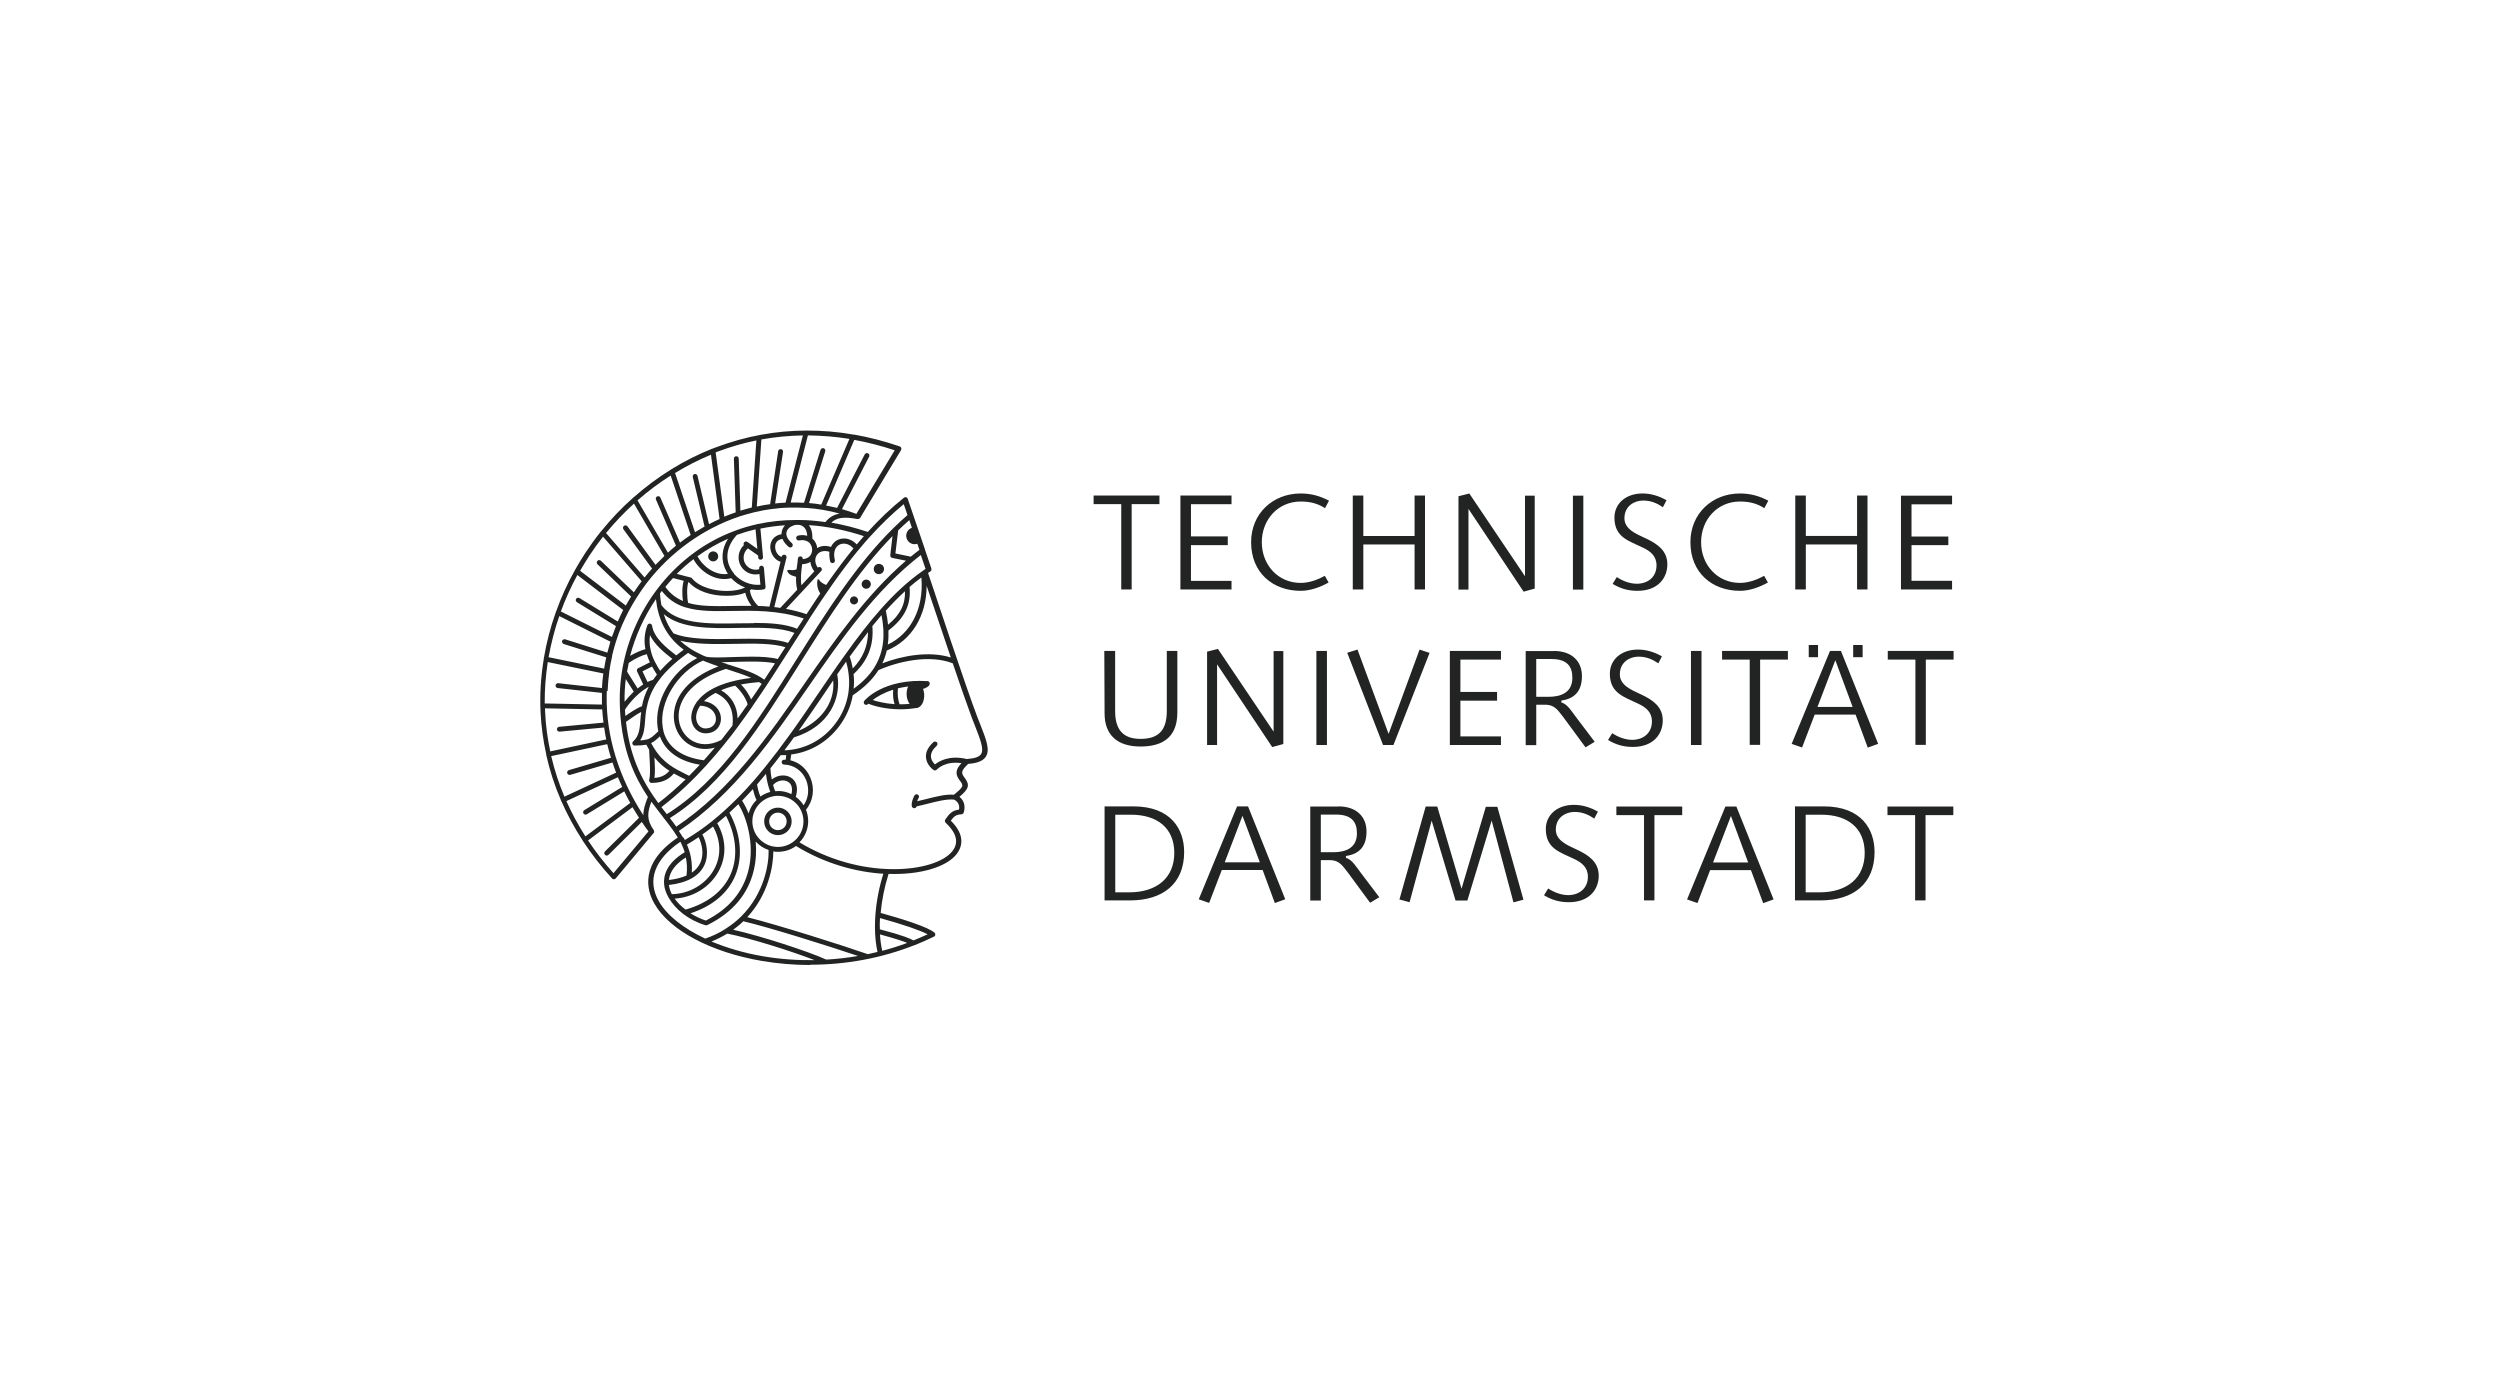 <svg viewBox="0 0 180 100" xmlns="http://www.w3.org/2000/svg"><path d="m0 0h180v100h-180z" fill="none"/><g fill="#222323"><path d="m78.74 35.68v.62h1.99v6.14h.75v-6.14h2v-.62h-4.73zm6.25 0v6.76h3.68v-.62h-2.92v-2.57h2.65v-.63h-2.65v-2.32h2.92v-.62zm8.66.43c.65 0 1.22.13 1.75.48l.29-.54c-.64-.33-1.26-.52-2.04-.52-2 0-3.57 1.44-3.57 3.51 0 2.2 1.57 3.5 3.57 3.5.68 0 1.41-.26 2.01-.6l-.27-.48c-.53.29-1.14.51-1.74.51-1.64 0-2.8-1.31-2.8-2.93s1.16-2.93 2.8-2.93m3.75-.43v6.76h.76v-3.24h3.69v3.24h.75v-6.76h-.75v2.91h-3.69v-2.91zm8.4-.15-.79.2v6.72h.72v-5.81s3.97 5.96 3.97 5.96l.8-.22v-6.69h-.7v5.8s-4.01-5.96-4.01-5.96zm7.45 6.92h.75v-6.76h-.75zm4.6-.42c-.53 0-1.07-.23-1.44-.48l-.3.49c.55.33 1.09.5 1.79.5 1.47 0 2.15-.92 2.15-1.91s-.73-1.47-1.5-1.84l-.57-.27c-.49-.25-1.02-.57-1.02-1.21 0-.88.72-1.27 1.34-1.27s1.04.22 1.43.48l.26-.5c-.52-.3-1.1-.49-1.73-.49-1.19 0-2.02.72-2.02 1.74 0 1.42 1.04 1.67 2.03 2.15.55.26 1 .6 1 1.29 0 .81-.59 1.32-1.43 1.32m7.44-5.92c.65 0 1.22.13 1.75.48l.29-.54c-.64-.33-1.26-.52-2.04-.52-2 0-3.57 1.44-3.57 3.51 0 2.2 1.57 3.5 3.57 3.5.68 0 1.41-.26 2.01-.6l-.27-.48c-.53.29-1.14.51-1.74.51-1.64 0-2.8-1.31-2.8-2.93s1.16-2.93 2.8-2.93m3.98-.43v6.76h.76v-3.24h3.69v3.24h.75v-6.76h-.75v2.91h-3.69v-2.91zm7.61 0v6.76h3.68v-.62h-2.92v-2.57h2.65v-.62h-2.65v-2.32h2.92v-.62h-3.68zm-52.1 15.63v-4.44h-.76v4.33c0 1.52-.73 2-1.9 2-1.28 0-1.82-.7-1.82-2v-4.33h-.78l.02 4.5c0 1.54.91 2.38 2.58 2.38 1.27 0 2.66-.41 2.66-2.45m2.93-4.58-.79.2v6.72h.72v-5.81s3.97 5.96 3.97 5.96l.8-.22v-6.69h-.7v5.8s-4.01-5.96-4.01-5.96zm7.08 6.92h.76v-6.77h-.76zm2.96-6.87-.74.23 2.58 6.64h.75l2.6-6.63-.72-.24-2.23 6.07zm6.65.1v6.77h3.68v-.62h-2.92v-2.57h2.64v-.63h-2.64v-2.33h2.92v-.62zm7.12 3.3h-.9v-2.72h1.09c1.17 0 1.51.57 1.51 1.35 0 1.08-.84 1.37-1.7 1.37m.38-3.29h-2.04s0 6.77 0 6.77h.76v-2.91h.62c.5 0 .76.18 1.05.54l.29.37 1.59 2.16.66-.4-1.34-1.77c-.26-.33-.62-.96-1.06-1.06v-.14c.94-.13 1.48-.67 1.48-1.76s-.75-1.81-2.02-1.81m5.64 6.4c-.53 0-1.07-.23-1.44-.48l-.3.49c.55.33 1.09.5 1.79.5 1.47 0 2.15-.92 2.15-1.91s-.73-1.47-1.5-1.84l-.57-.27c-.49-.25-1.02-.57-1.02-1.21 0-.88.72-1.27 1.34-1.27s1.04.22 1.43.48l.26-.5c-.52-.3-1.1-.49-1.73-.49-1.19 0-2.02.72-2.02 1.74 0 1.41 1.04 1.67 2.03 2.15.55.26 1 .59 1 1.29 0 .81-.6 1.32-1.43 1.32m4.24.37h.76v-6.77h-.76zm2.24-6.77v.62h1.99v6.14h.75v-6.14h2v-.62h-4.73zm8.16.68 1.24 3.35h-2.53l1.28-3.35zm3.08 6.01-2.68-6.69h-.79l-2.76 6.69.75.26.91-2.37h2.94l.88 2.38.74-.27zm-1.12-7.12h-.68v.88h.68zm-3.21 0h-.67v.88h.67zm5.02.43v.62h1.99v6.14h.75v-6.14h2v-.62h-4.73zm-54.63 17.38h-.99v-5.59h1.14c1.88 0 3.11.96 3.11 2.75s-1.25 2.84-3.26 2.84m.31-6.19h-2.07v6.77h1.84c2.34 0 3.89-1.19 3.89-3.48 0-1.65-.95-3.29-3.66-3.29m7.86.68 1.25 3.35h-2.53zm3.08 6.01-2.68-6.69h-.79l-2.76 6.69.75.26.91-2.37h2.94l.88 2.38.74-.27zm3.46-3.39h-.9v-2.71h1.09c1.17 0 1.51.57 1.51 1.35 0 1.08-.84 1.36-1.7 1.36m.38-3.29h-2.04s0 6.77 0 6.77h.76v-2.91h.62c.5 0 .76.18 1.05.54l.29.37 1.59 2.16.66-.4-1.34-1.77c-.26-.33-.62-.96-1.06-1.06v-.14c.94-.13 1.48-.67 1.48-1.76s-.75-1.81-2.02-1.81m7.11.01h-.83l-1.89 6.69.73.2 1.59-5.87 1.72 5.75h.85l1.75-5.76 1.57 5.89.72-.19-1.88-6.69h-.83l-1.75 5.9-1.74-5.9zm9.43 6.38c-.53 0-1.07-.23-1.44-.48l-.3.49c.55.33 1.09.5 1.79.5 1.47 0 2.15-.92 2.15-1.91s-.73-1.47-1.5-1.84l-.57-.27c-.49-.25-1.02-.57-1.02-1.21 0-.88.72-1.27 1.34-1.27s1.04.22 1.43.48l.26-.5c-.52-.3-1.1-.49-1.73-.49-1.19 0-2.02.72-2.02 1.74 0 1.42 1.04 1.67 2.03 2.15.55.26 1 .6 1 1.29 0 .81-.6 1.32-1.43 1.32m3.48-6.38v.62h1.99v6.14h.75v-6.14h2v-.62h-4.73zm8.25.68 1.24 3.35h-2.53zm3.07 6.01-2.68-6.69h-.79l-2.76 6.69.75.26.91-2.37h2.94l.88 2.38.74-.27zm3.3-.51h-.99v-5.59h1.14c1.88 0 3.11.96 3.11 2.75s-1.25 2.84-3.26 2.84m.31-6.19h-2.07v6.77h1.84c2.34 0 3.89-1.19 3.89-3.48 0-1.65-.95-3.29-3.66-3.29m4.59.01v.62h1.99v6.14h.75v-6.14h2v-.62h-4.73z"/><path d="m51.71 40.06c0 .2-.16.36-.36.36s-.36-.16-.36-.36.16-.36.36-.36.36.16.36.36"/><path d="m57.54 40.94c-.15.04-.31.11-.47.11-.05 0-.44-.06-.39.06.13.33.49.38.81.46 0 0 .02-.42.04-.63"/><path d="m59.65 42.19c-.19-.09-.42-.16-.57-.31-.03-.03-.19-.29-.22-.13-.08.37.04.86.32 1.12 0 0 .32-.47.47-.68"/><path d="m61.78 43.23c0 .16-.13.29-.29.29s-.29-.13-.29-.29.13-.29.29-.29.29.13.29.29"/><path d="m63.65 40.97c0 .2-.16.37-.37.37s-.37-.16-.37-.37.16-.37.37-.37.37.16.37.37"/><path d="m62.7 42.06c0 .18-.15.33-.33.33s-.33-.15-.33-.33.15-.33.33-.33.33.15.33.33"/><path d="m66.05 39.15c-.32.11-.66-.06-.77-.38s.06-.66.38-.77l.17-.03.39 1.1-.16.08z"/><path d="m66.54 49.95c.04.52-.19.99-.54 1.02s-.68-.38-.72-.9.2-.98.55-1.01.66.37.71.9"/><path d="m58.31 69.48c-1.15 0-2.3-.1-3.44-.29-3.69-.63-6.67-2.21-7.76-4.14-.56-.98-1.06-2.89 1.69-4.75-.09-.15-.19-.3-.29-.45-.2-.29-.43-.58-.66-.88 0 0-.01-.01-.02-.02-.03-.04-.06-.07-.08-.11-.27-.35-.56-.72-.85-1.12-.3.79-.35 1.31.17 2.05t0 0s.03.07.03.11 0 .03-.01.05c0 .02-.02.04-.03.05l-2.73 3.27s-.08.06-.13.06-.1-.02-.13-.06c-.78-.85-1.47-1.74-2.08-2.67 0 0 0 0-.01-.01 0-.01-.02-.02-.02-.04-.6-.92-1.11-1.87-1.54-2.84 0 0-.01-.02-.02-.03 0-.01-.01-.03-.01-.04-.46-1.06-.81-2.15-1.06-3.26 0 0 0-.01 0-.02 0 0 0-.01 0-.02-.22-1-.36-2.02-.41-3.05-.06-1.26.02-2.54.23-3.81 0-.02 0-.03 0-.05 0-.01 0-.02.01-.04.19-1.11.47-2.21.86-3.29 0-.02 0-.04.02-.06 0 0 0-.01.01-.02.36-1.01.81-2 1.34-2.94 0-.01.01-.03.02-.04.23-.41.48-.82.74-1.22.35-.53.72-1.04 1.12-1.54 0-.01.02-.02.03-.03.69-.85 1.44-1.65 2.26-2.37.01-.02.03-.04.06-.05.84-.74 1.73-1.41 2.67-1.99.02-.02.04-.03.06-.04.94-.58 1.92-1.07 2.94-1.48h.02c.1-.04.19-.08.29-.11 2.07-.78 4.24-1.18 6.44-1.19h.06c1.11 0 2.23.09 3.35.29h.05c1.09.19 2.19.48 3.28.85.05.02.09.06.11.11s.01.11-.01.15l-2.95 4.89s-.02.02-.03.03-.03.03-.05.03c-.03.01-.05.02-.09.02 0 0-.02 0-.03 0-.95-.18-1.49-.11-1.87.26.86.15 1.74.37 2.62.67.81-.89 1.67-1.72 2.6-2.46 0 0 .02-.01.03-.02.02-.01.04-.02.06-.02h.07c.02 0 .05.02.07.04.02.01.03.03.04.05 0 .01 0 .02.01.03l1.24 3.64s0 .01 0 .02l.46 1.35s0 .03 0 .04v.07c0 .03-.02.05-.04.07 0 0-.02.02-.03.03-.06.04-.11.08-.17.11.35 1.05 2.78 8.37 3.53 10.32.07.2.15.38.22.56.44 1.12.73 1.86.41 2.35-.19.3-.6.47-1.27.52-.49.47-.53.63-.29.95.42.55.38.82-.34 1.42.33.26.45.66.31 1.13-.02.07-.09.12-.16.13-.39.02-.54.14-.77.46 1.12 1.1.76 1.96.43 2.39-.71.93-2.6 1.52-4.92 1.44v.03c-.29.92-.48 1.87-.56 2.78 1.55.43 3.43 1.02 3.87 1.42 0 0 .02.02.03.03.01.02.02.04.03.05v.08c0 .03-.01.05-.03.07-.01.02-.02.03-.04.04-.01 0-.02.01-.03.02-.46.22-.92.43-1.4.62 0 0-.01 0-.02 0-2.36.93-4.91 1.4-7.48 1.4zm-7.08-1.69c1.1.46 2.36.83 3.7 1.06 1.23.21 2.48.3 3.72.28-1.67-.65-4.72-1.61-6.29-1.91-.34.21-.72.4-1.13.57zm1.55-.85c1.95.43 5.45 1.57 6.71 2.15.77-.04 1.53-.13 2.29-.26-2.07-.7-6.36-2.05-8.26-2.5-.22.22-.47.42-.74.62zm1.03-.9c2.24.56 6.96 2.06 8.67 2.66.24-.05.47-.1.7-.16-.35-1.6-.19-3.68.42-5.63-1.97-.12-4.22-.73-6.29-2-.36.27-.81.42-1.29.42-.11 0-.23 0-.34-.03 0 1.07-.36 3.1-1.87 4.73zm9.55 1.24c.02.41.08.81.16 1.18.61-.16 1.21-.35 1.8-.57-.31-.13-.89-.32-1.95-.61zm-.01-.37c1.72.45 2.23.69 2.42.8.35-.14.69-.29 1.02-.44-.53-.28-1.73-.7-3.43-1.17-.02.28-.02.55-.01.81zm-14.37-6.3c-1.85 1.26-2.4 2.77-1.55 4.27.58 1.02 1.78 1.97 3.35 2.7.54-.19 1.02-.42 1.44-.69.01-.01.03-.02.04-.03.41-.26.76-.54 1.08-.85 0 0 .02-.02.03-.03 1.64-1.63 2-3.76 1.97-4.78-.36-.12-.68-.33-.93-.61.06.66.03 1.37-.14 2.08-.41 1.72-1.53 3.04-3.33 3.93-.03.02-.07.02-.11.02s-.02 0-.03 0c-1.28-.39-2.18-1.17-2.64-1.96-.02-.02-.03-.05-.04-.07-.17-.3-.27-.6-.3-.88-.07-.63.14-1.54 1.48-2.35-.06-.19-.13-.38-.22-.56 0 0 0 0 0-.01-.03-.06-.06-.12-.09-.18zm.74 5.15c.35.22.73.4 1.1.52 1.67-.84 2.7-2.08 3.08-3.67.44-1.83-.14-3.78-.74-4.71-.21.21-.42.41-.64.61.83 1.54.98 3.19.42 4.53-.53 1.27-1.64 2.2-3.23 2.72zm-1.13-1.04c.2.28.47.55.77.77 1.62-.46 2.75-1.36 3.27-2.6.51-1.22.38-2.72-.36-4.15-.21.18-.42.36-.63.53.66 1.15.69 2.42.08 3.5-.63 1.12-1.81 1.84-3.13 1.93zm-.43-1.01c.03.23.1.45.21.67 1.26-.02 2.44-.71 3.03-1.76.54-.96.52-2.08-.06-3.11-.25.2-.5.38-.77.57.28.5.51 1.41.15 2.2-.37.8-1.24 1.29-2.57 1.44zm1.23-1.98c-.75.47-1.17 1.03-1.23 1.63.5-.06.93-.17 1.27-.32.06-.48.03-.91-.05-1.31zm-7.05-1.22c.54.82 1.16 1.61 1.83 2.36l2.52-3.01c-.17-.23-.33-.45-.48-.68l-2.4 2.37c-.07.07-.18.07-.25 0s-.07-.18 0-.25l2.45-2.42c-.16-.25-.32-.51-.47-.76l-3.21 2.4zm7.34.92c.11.43.16.88.13 1.4.28-.19.48-.42.61-.7.31-.68.09-1.45-.12-1.85-.27.18-.55.36-.84.53.08.19.15.38.21.59 0 .01.01.03.01.05zm7.9-.77c2.02 1.22 4.38 1.9 6.68 1.92 2 .02 3.71-.5 4.33-1.32.58-.76.04-1.52-.5-2.02-.06-.06-.08-.16-.03-.23.27-.4.49-.66.99-.72.06-.32-.07-.57-.36-.72-.53-.05-1.24.13-1.94.31-.25.06-.51.13-.75.18-.01.04-.04.08-.09.11-.09.05-.19.01-.24-.07-.11-.21.11-.77.2-.86.07-.07.18-.07.25 0s.07.17 0 .24c-.02.03-.05.12-.08.21.2-.05.41-.1.62-.15.71-.18 1.44-.37 2.02-.32.75-.6.7-.66.41-1.04-.38-.5-.22-.85.14-1.23-1.19-.18-1.75.43-1.78.46-.06.07-.16.08-.23.03-.02-.01-.51-.35-.55-.91-.03-.37.15-.74.53-1.09.07-.07.18-.06.25 0 .07.07.06.18 0 .25-.3.27-.44.54-.42.8.02.25.18.45.29.55.28-.23 1.03-.69 2.29-.39.56-.04.9-.15 1.03-.36.22-.35-.06-1.05-.44-2.03-.07-.18-.14-.37-.22-.56-.28-.75-.82-2.28-1.38-3.94-1.66-.65-3.9-.15-5.35.49-.42.67-1.04 1.27-1.85 1.81-.14.8-.47 1.55-.97 2.22-.86 1.15-2.11 1.88-3.46 2.04l-.06.42c.65.16 1.17.61 1.44 1.26.33.79.2 1.68-.32 2.3.1.25.16.53.16.82 0 .59-.24 1.13-.62 1.52zm-1.87-3.33c-.87.14-1.54.9-1.54 1.81 0 1.01.83 1.84 1.84 1.84s1.84-.82 1.84-1.84-.82-1.84-1.84-1.84c-.09 0-.18 0-.27.02-.01 0-.02 0-.04 0zm-6.51 2.95c.04.07.07.13.11.2.69-.41 1.35-.86 1.98-1.37 0 0 .01-.01.02-.02.3-.24.59-.49.88-.75 0 0 .02-.02.02-.02.69-.63 1.35-1.3 1.97-2.01 0 0 .01-.01.02-.02.62-.71 1.21-1.45 1.79-2.21.3-.4.6-.81.9-1.22.71-.98 1.39-1.99 2.07-2.99.63-.92 1.24-1.83 1.87-2.7 1.71-2.4 3.46-4.55 5.54-6.02 0 0 .01 0 .02-.01.02-.02.05-.03.07-.05 0 0 .01-.01.02-.02.05-.04.11-.08.16-.11l-.34-1c-3.29 2.55-5.72 6.05-8.07 9.45-2.64 3.81-5.37 7.75-9.35 10.42.1.15.2.31.29.46s0 .01.01.02zm-8.42-2.6c.39.87.84 1.71 1.37 2.54l3.23-2.41c-.15-.27-.3-.55-.43-.83l-2.7 1.65c-.08.05-.19.02-.24-.06s-.02-.19.06-.24l2.73-1.67c-.11-.23-.21-.47-.31-.7zm7.45 1.22c.16.21.32.41.46.62 3.93-2.63 6.64-6.54 9.26-10.33 2.16-3.11 4.38-6.32 7.28-8.82l-.99-.2c-.09-.02-.15-.1-.14-.19l.16-1.38c-2.53 2.58-4.59 5.86-6.6 9.05-2.85 4.53-5.54 8.81-9.44 11.26zm-4.54-9.14c0 .13 0 .26-.01.39-.03 2.88.87 5.82 2.64 8.55 0-.43.14-.85.33-1.32-.96-1.44-1.85-3.32-2.01-6.27 0 0 0-.01 0-.02 0-.09 0-.18-.01-.27-.16-4.24 1.87-8.45 5.3-10.99.92-.68 1.9-1.21 2.95-1.6.02 0 .03-.02.05-.02.5-.19 1.02-.34 1.55-.46.02 0 .04-.02.06-.02h.02c.89-.19 1.81-.29 2.76-.29h.23c.62 0 1.24.06 1.88.15.29-.37.64-.55 1.03-.61-.8-.22-1.61-.36-2.42-.41-.01 0-.03 0-.04 0-.42-.03-.84-.03-1.25-.02-.02 0-.03 0-.05 0-.34.01-.69.04-1.03.09-.01 0-.03 0-.04 0-.42.05-.84.13-1.25.23 0 0-.01 0-.02 0-.36.09-.72.19-1.08.3-.02 0-.03.01-.05.02-2.58.86-4.94 2.55-6.65 4.77-.01.01-.02.03-.03.04-.25.33-.48.66-.7 1.01 0 .01-.01.02-.02.03-.18.29-.36.59-.52.89 0 .02-.01.03-.03.05-.18.35-.35.71-.51 1.07 0 .02-.01.04-.02.05-.14.34-.27.68-.38 1.03 0 .02 0 .04-.02.06-.11.34-.2.68-.28 1.03v.04.01c-.08.36-.15.71-.2 1.08v.03.01c-.06.44-.1.88-.12 1.33v.03zm3.92 8.34c.14.18.27.35.4.52 3.85-2.4 6.53-6.66 9.36-11.17 2.11-3.35 4.28-6.81 7-9.47 0 0 0 0 .01-.01.31-.31.63-.6.96-.88l-.27-.79c-.86.71-1.66 1.49-2.42 2.33-.01.02-.02.03-.04.04-.27.3-.53.6-.78.91 0 .02-.02.03-.04.04-1.24 1.51-2.37 3.16-3.5 4.9v.01c-.43.66-.85 1.32-1.28 2-.92 1.45-1.85 2.91-2.84 4.33v.01c-.36.52-.73 1.03-1.1 1.53 0 .01-.01.02-.02.03-.27.37-.55.73-.84 1.08 0 0-.01.02-.02.03-.41.51-.83 1.01-1.27 1.49 0 .01-.02.02-.02.03-1 1.1-2.07 2.12-3.26 3.04zm5.82-.45c.16.24.32.55.47.92.1-.37.3-.71.57-.97-.13-.26-.2-.53-.26-.78-.26.28-.52.56-.78.83zm3.86-.28c.23.16.42.37.57.61.36-.51.43-1.2.18-1.82-.28-.67-.87-1.09-1.59-1.11-.1 0-.17-.08-.17-.18s.08-.17.18-.17h.11l.04-.33c-.13 0-.27 0-.4 0-.24.32-.49.64-.74.95.01.29.05.56.1.8.39-.31.92-.38 1.33-.16.45.25.59.77.4 1.4zm-12.22-5.41c.31 2.79 1.34 4.51 2.33 5.86.69-.53 1.34-1.1 1.96-1.7-.06-.03-.11-.06-.17-.08-.22-.11-.45-.22-.67-.35-.24.27-.65.69-1.61.68-.06 0-.11-.03-.14-.07-.03-.05-.04-.1-.03-.16.1-.33.06-1 .03-1.54-.01-.23-.03-.45-.03-.62-.07-.11-.13-.23-.2-.36-.22.04-.48.06-.84.06-.07 0-.14-.04-.16-.11-.03-.07 0-.14.05-.19.43-.39.47-.9.52-1.54.01-.18.03-.38.06-.58-.24.12-.64.38-1.09.71zm21.06 5.53s0 0 0 0zm-26.44-3.04c.23.99.55 1.97.95 2.91l3.72-1.73c-.09-.24-.18-.48-.26-.73l-3.04.89c-.09.03-.19-.03-.22-.12s.03-.19.12-.22l3.03-.89c-.1-.33-.19-.65-.27-.98l-4.03.86zm14.82 2.03c.04.26.11.57.24.87.21-.15.45-.26.71-.33-.12-.33-.25-.77-.31-1.3-.21.26-.43.51-.64.76zm1.5.47c.35 0 .68.08.97.23.11-.42.02-.75-.26-.9-.29-.16-.75-.11-1.06.24.05.17.1.31.15.44h.2zm-8.89-2.43s0 .04 0 .05c.03.49.06 1.04 0 1.44.6-.04.88-.29 1.08-.51-.38-.24-.75-.55-1.09-.98zm-.05-.69c.67 1.1 1.49 1.5 2.27 1.89.09.05.19.09.28.14.26-.26.52-.53.77-.8-1.82-.3-2.57-1.24-2.88-2.04-.23.22-.41.38-.63.48.06.11.12.22.18.32zm.7-1.17c.31 1.14 1.33 1.88 2.91 2.08.27-.3.53-.6.79-.91-.72.2-1.42.09-1.98-.31-.73-.52-1.09-1.43-.94-2.38.21-1.34 1.36-2.47 3.18-3.16-.32-.11-.65-.23-.98-.36-.02 0-.03-.01-.04-.02-.03-.01-.06-.03-.09-.04-1.84.83-3.17 2.99-2.91 4.76.02.11.04.21.06.32zm-8.53-1.66c0 .09 0 .18.01.26.04.96.17 1.91.37 2.84l4.03-.86c-.06-.28-.11-.57-.15-.86l-3.21.3c-.1 0-.18-.06-.19-.16 0-.1.06-.18.16-.19l3.19-.3c-.04-.32-.07-.64-.09-.95zm17.91 2.11c-.22.31-.44.61-.67.91.11 0 .21 0 .32-.02h.03c1.29-.13 2.51-.81 3.33-1.92.95-1.26 1.22-2.86.76-4.44-.21.3-.42.61-.64.91.32 1.66-.52 3.76-3.14 4.55zm-4.88-4.95c-1.94.63-3.17 1.73-3.38 3.04-.13.81.18 1.59.8 2.04.62.44 1.43.46 2.24.04.27-.34.54-.69.81-1.04.08-.66.02-1.8-1.22-2.35-.35.18-.62.39-.83.59.4.07.66.23.82.38.26.24.4.56.4.9 0 .5-.35 1.04-1.11 1.04-.57 0-1-.46-1.03-1.1 0-.11 0-.59.38-1.13.01-.03.03-.06.06-.08.5-.66 1.58-1.4 3.88-1.68-.48-.22-1.04-.39-1.61-.58-.07-.02-.14-.04-.21-.07zm-5.73 2.88c-.05.28-.07.55-.09.81-.04.55-.08 1.04-.36 1.46.2-.01.35-.03.48-.07h.03c.29-.09.47-.27.8-.59-.02-.09-.04-.19-.05-.27-.27-1.86.99-4.03 2.85-5-.23-.11-.45-.23-.66-.37-.26.19-.5.37-.72.55 0 .01-.02.02-.03.03-.46.38-.83.75-1.12 1.1-.01.02-.03.04-.05.06-.12.15-.23.3-.33.44 0 .02-.02.05-.04.06-.42.65-.6 1.23-.7 1.77v.03zm13.45-2.05c-.24.36-.49.71-.73 1.08-.58.85-1.16 1.7-1.75 2.54 1.42-.59 2.64-1.87 2.48-3.62zm-9.58 1.82c-.22.32-.3.63-.29.87.02.44.3.77.67.77.52 0 .76-.35.76-.69 0-.23-.11-.47-.29-.64-.21-.19-.5-.3-.85-.31zm1.51-1.11c.75.43 1.16 1.14 1.19 2.03.24-.33.48-.67.72-1.01-.08-.36-.46-.97-.9-1.35-.39.09-.72.2-1.01.33zm-6.92 1.42c0 .15.02.29.03.43.36-.26.88-.6 1.19-.7.08-.43.22-.89.49-1.4-.03.01-.05.03-.08.04 0 0-.02.01-.03.02-.77.44-1.46 1.33-1.61 1.61zm-5.77-.47 4.11.08c0-.2 0-.39 0-.59 0-.08 0-.17 0-.25l-3.18-.35c-.1-.01-.17-.1-.16-.19.01-.1.1-.17.19-.16l3.15.35c.02-.35.05-.7.1-1.05l-4-.82c-.15.99-.23 1.99-.22 2.98zm5.83-1.77c-.07.55-.1 1.1-.09 1.65.17-.22.4-.48.66-.73l-.58-.92zm8.29.4c.31.31.58.72.73 1.08.26-.37.51-.74.76-1.12-.06-.05-.12-.09-.19-.13-.48.04-.91.1-1.3.17zm8.11-.72c.04.35.04.69 0 1.03.65-.47 1.15-.98 1.5-1.54 0-.03.02-.05.04-.07.61-1.02.76-2.21.47-3.69-.22.26-.44.52-.66.79.12 1.38-.33 2.52-1.37 3.47zm-16.32-.22.77 1.23c.13-.1.26-.2.4-.29l-.44-.94c-.04-.09 0-.19.08-.23l.84-.42c-.08-.18-.16-.38-.22-.59-.33.08-.85.31-1.3.63-.04.21-.08.42-.12.62zm1.12 0 .36.76c.13-.06.27-.11.4-.15.08-.12.18-.25.28-.38-.11-.16-.23-.36-.35-.58l-.68.34zm6.06-.53c.09.03.17.06.26.08.94.3 1.83.58 2.45 1.05.26-.39.51-.79.77-1.18-.76-.17-2.03-.13-3.07-.1-.28 0-.55.02-.79.02.13.04.25.08.38.12zm-5.14-.12c.11.23.24.43.35.61.25-.28.54-.57.88-.86-.59-.46-1.27-1.01-1.61-1.71-.06.4-.03.77.06 1.11v.02c.07.3.18.57.31.82v.01.01zm-7.68-.37 4 .82c.04-.27.09-.54.15-.81l-3.06-.96c-.09-.03-.14-.13-.12-.22.03-.09.13-.14.22-.12l3.04.96c.07-.26.14-.53.22-.79l-3.68-1.84c-.34.97-.59 1.96-.77 2.96zm21.68-.04c.1.28.17.57.22.85.73-.75 1.09-1.61 1.1-2.62-.44.57-.88 1.16-1.32 1.77zm2.67-.45c-.07.32-.18.63-.32.93 1.42-.55 3.37-.91 4.93-.42-.66-1.95-1.35-4.01-1.74-5.16-.01 2.16-1.08 3.93-2.87 4.66zm-9.72.45c.72 0 1.39.04 1.87.17.18-.28.36-.57.55-.85-.91-.29-2.26-.27-3.68-.24-1.38.02-2.8.04-3.9-.23.2.19.41.35.63.5.01 0 .03.02.04.03.32.21.66.39 1.01.55.01 0 .02 0 .03.01.05.02.1.04.15.06.3.08 1.07.06 1.87.03.46-.01.94-.03 1.41-.03zm-6.91-4.13c-.84 1.24-1.47 2.62-1.85 4.07.38-.22.79-.4 1.1-.48-.1-.52-.09-1.1.14-1.72.03-.08.1-.12.18-.12s.14.07.16.15c.14.89 1.02 1.58 1.74 2.14.17-.14.35-.27.54-.41-.35-.26-.68-.56-.96-.92-.01-.01-.02-.03-.03-.04-.44-.57-.77-1.27-.94-2.17v-.02c-.03-.16-.05-.32-.07-.48zm16.75 2.25c.01.35 0 .69-.05 1.01 1.68-.79 2.61-2.64 2.42-4.83-.29.21-.57.44-.85.68.12 1.27-.35 2.25-1.53 3.14zm-9.99.59c1.07 0 2.04.05 2.76.3.15-.24.31-.48.46-.72-1.05-.41-2.49-.38-4.01-.36-2.03.04-4.13.07-5.4-.99.17.54.41.99.7 1.38 1.08.45 2.75.43 4.37.4.38 0 .75-.01 1.11-.01zm-13.59-1.96 3.67 1.83c.09-.26.19-.52.29-.78l-2.81-1.72c-.08-.05-.11-.16-.06-.24s.16-.11.24-.06l2.76 1.69c.12-.28.25-.55.39-.83l-3.3-2.52c-.46.85-.86 1.73-1.19 2.63zm13.9.82c1.17 0 2.25.07 3.1.42.16-.25.32-.5.48-.74-1.84-.6-3.61-.57-5.17-.54-1.23.02-2.37.04-3.34-.26-.02 0-.03 0-.05-.01-.64-.21-1.2-.57-1.66-1.17-.04.06-.09.12-.13.18.02.3.05.57.1.84 1.07 1.39 3.35 1.35 5.56 1.31.37 0 .74-.01 1.1-.01zm9.49-.87c.08.35.13.68.16 1 .87-.71 1.25-1.46 1.22-2.41-.48.44-.94.91-1.39 1.41zm-7.18-.14c.48.09.97.21 1.47.38 1.09-1.67 2.19-3.27 3.38-4.73-.31-.36-.71-.41-.98-.29-.28.13-.52.49-.36 1.13.02.09-.03.19-.13.21-.09.02-.19-.03-.21-.13-.06-.26-.07-.48-.05-.68-.36-.12-.71-.04-.89.21-.15.2-.21.56.05.93.07-.06.17-.06.24 0 .07.07.08.18 0 .25l-.12.13s-.01.02-.02.02l-1.25 1.35s-.01.01-.02.02l-1.12 1.2zm-.85-.13c.14.02.29.03.43.06l1.22-1.31c-.16-.66-.06-1.39.03-2.04 0 0 0-.01 0-.02 0 0 0 0 0-.01l.02-.18c.01-.1.1-.16.2-.15s.16.1.15.2c.27-.02.48-.14.59-.34.13-.23.11-.54-.05-.76-.04-.06-.09-.11-.15-.15-.17-.11-.39-.15-.65-.1-.1.02-.19-.04-.21-.14s.04-.19.14-.21c.24-.05.46-.04.65.02-.02-.41-.19-.68-.49-.77-.04-.01-.08-.02-.11-.02-.06 0-.13 0-.19 0-.27.03-.53.18-.65.39-.15.28-.03.61.34.93.07.06.08.17.02.25-.06.07-.17.08-.25.02-.24-.2-.38-.4-.45-.58-.47.07-.53.41-.53.57 0 .3.18.64.47.73v-.03c.03-.09.13-.15.22-.13s.15.12.13.21l-.05.19s0 0 0 0l-.83 3.36zm-1.15-.08c.26 0 .53.02.8.05l.8-3.23c-.45-.14-.74-.63-.74-1.08 0-.37.22-.81.81-.91 0-.2.06-.35.11-.44.04-.07.09-.14.14-.2-.6.04-1.2.12-1.77.24l.19 2.05c0 .1-.06.18-.16.19-.1 0-.18-.06-.19-.16v-.14s-.74-.52-.74-.52c-.19.16-.31.41-.31.67 0 .48.39.87.87.87.09 0 .17-.01.25-.04v-.06c-.01-.1.06-.18.15-.19.1 0 .18.06.19.16l.02.18s0 .02 0 .03l.1 1.14s0 .04 0 .06c0 .03-.02.05-.03.07-.02.02-.03.04-.06.05-.02 0-.03.02-.05.02-.29.05-.6.05-.89-.01-.03.03-.06.06-.1.08.04.25.17.71.61 1.13zm-5.05-.22c.88.26 1.95.24 3.15.22.45 0 .92-.02 1.41-.01-.27-.35-.39-.69-.45-.94-.34.14-.81.22-1.32.22-.01 0-.02 0-.03 0-1.15 0-2.16-.36-2.71-.98h-.04c-.12.36-.1 1.11-.01 1.49zm-7.79-2.32 3.3 2.51c.12-.22.25-.43.38-.65l-2.42-2.32c-.07-.07-.07-.18 0-.25s.18-.07.25 0l2.37 2.27c.18-.27.36-.54.56-.8l-2.78-3.21c-.35.44-.67.89-.98 1.36-.23.35-.45.72-.66 1.08zm6.14 1.16c.35.49.78.81 1.27 1.02-.06-.43-.07-1.05.06-1.45l-.77-.2c-.19.21-.38.42-.55.63zm1.93-.6c.57.67 1.67.9 2.51.9.53 0 1.01-.1 1.31-.25-.38-.14-.72-.37-1-.67-1.19.3-2.29-.55-2.72-1.37-.42.33-.83.68-1.2 1.06l.76.2s.01 0 .02 0l.22.06s.03.01.05.02c.02 0 .03.02.04.04zm7.93-1.04c-.07.5-.13 1.04-.06 1.53l.93-1c-.17-.23-.26-.46-.28-.68-.17.1-.37.16-.6.16zm-4.91.71c.47.54 1.2.85 1.9.78l-.07-.77c-.09.02-.19.03-.28.03-.68 0-1.22-.55-1.22-1.22 0-.34.14-.66.38-.89-.03-.06-.03-.13.01-.19.06-.08.17-.1.25-.04l.71.5-.13-1.41c-.46.11-.9.24-1.34.4-.71.77-.88 1.65-.46 2.42.07.13.15.24.24.35 0 0 0 .01.01.02zm-9.22-2.95 2.78 3.21c.17-.22.35-.43.54-.64l-2.06-2.83c-.06-.08-.04-.19.04-.25s.19-.04.25.04l2.02 2.77c.21-.22.42-.43.64-.64l-2.19-3.77c-.72.65-1.39 1.36-2.01 2.11zm6.59 1.68c.31.62 1.19 1.42 2.19 1.27-.04-.06-.08-.13-.12-.2-.4-.75-.35-1.57.13-2.33-.77.34-1.5.76-2.2 1.26zm14.25-.2 1.11.23c.2-.17.41-.33.62-.49l-.73-2.14c-.27.24-.54.48-.8.74zm-18.57-3.83 2.19 3.77c.19-.17.38-.34.58-.5l-1.44-3.32c-.04-.09 0-.19.09-.23s.19 0 .23.09l1.41 3.24c.25-.19.51-.38.77-.55l-1.44-4.28c-.84.53-1.64 1.13-2.39 1.79zm12.58 2.75c.06.05.11.11.16.17.11.15.18.33.2.52.27-.17.63-.2.99-.08.12-.26.31-.43.51-.52.45-.2.98-.06 1.35.34.17-.2.34-.4.51-.6-1.35-.44-2.67-.71-3.96-.79.15.2.27.5.25.96zm-9.88-4.73 1.44 4.28c.23-.14.46-.28.69-.41l-.85-3.57c-.02-.09.04-.19.13-.21s.19.04.21.13l.83 3.48c.25-.13.51-.26.76-.37l-.62-4.63c-.89.37-1.76.81-2.59 1.32zm2.93-1.46.62 4.62c.27-.11.54-.22.82-.31l-.13-3.86c0-.1.07-.18.17-.18s.18.07.18.17l.12 3.75c.27-.09.55-.16.82-.23l.33-4.83c-.94.19-1.86.46-2.77.8-.05.02-.11.04-.16.06zm9.1 4.08c.35.1.69.21 1.03.34l2.76-4.58c-.97-.32-1.94-.57-2.91-.75l-2.03 4.73c.27.05.53.11.79.17l1.99-3.85c.04-.09.15-.12.24-.08s.12.15.08.24l-1.96 3.78zm-5.81-5.01-.33 4.82c.32-.07.64-.13.96-.17l.58-3.81c.01-.1.1-.16.2-.15s.16.1.15.2l-.57 3.71c.25-.03.5-.05.75-.06l1.25-4.84c-1 .02-2 .11-2.98.29zm3.43 4.57c.29.02.59.06.88.11l2.03-4.73c-1-.16-2-.24-2.99-.25l-1.24 4.83c.32 0 .64 0 .96.02l1.19-3.81c.03-.09.13-.14.22-.12.09.03.14.13.12.22zm-2.24 23.91c-.54 0-.99-.44-.99-.99s.44-.99.99-.99.99.44.99.99-.44.99-.99.99zm0-1.62c-.35 0-.63.28-.63.63s.28.63.63.63.63-.28.63-.63-.28-.63-.63-.63zm8.83-7.44c-1.17 0-2.02-.28-2.32-.4-.01.01-.02.02-.02.02-.06.07-.17.08-.25.02-.07-.06-.08-.17-.02-.25.05-.07 1.38-1.61 4.55-1.42.02 0 .04 0 .05.01.03.01.05.03.07.05s0 0 0 0c.01.02.02.03.03.05 0 .02.01.04.01.06 0 .23-.31.34-.59.43l-.06.02c-.09.03-.19-.02-.22-.11-.02-.06 0-.12.03-.16h-.27s0 0 0 0c-.44.02-.83.09-1.18.17-.04.46 0 .82.12 1.15.36 0 .76-.02 1.18-.09.1-.02.19.05.2.15.02.1-.05.19-.15.2-.42.07-.81.1-1.18.1zm-2.01-.67c.31.1.86.25 1.58.3-.1-.31-.13-.64-.1-1.04-.7.22-1.19.52-1.47.74z"/></g></svg>